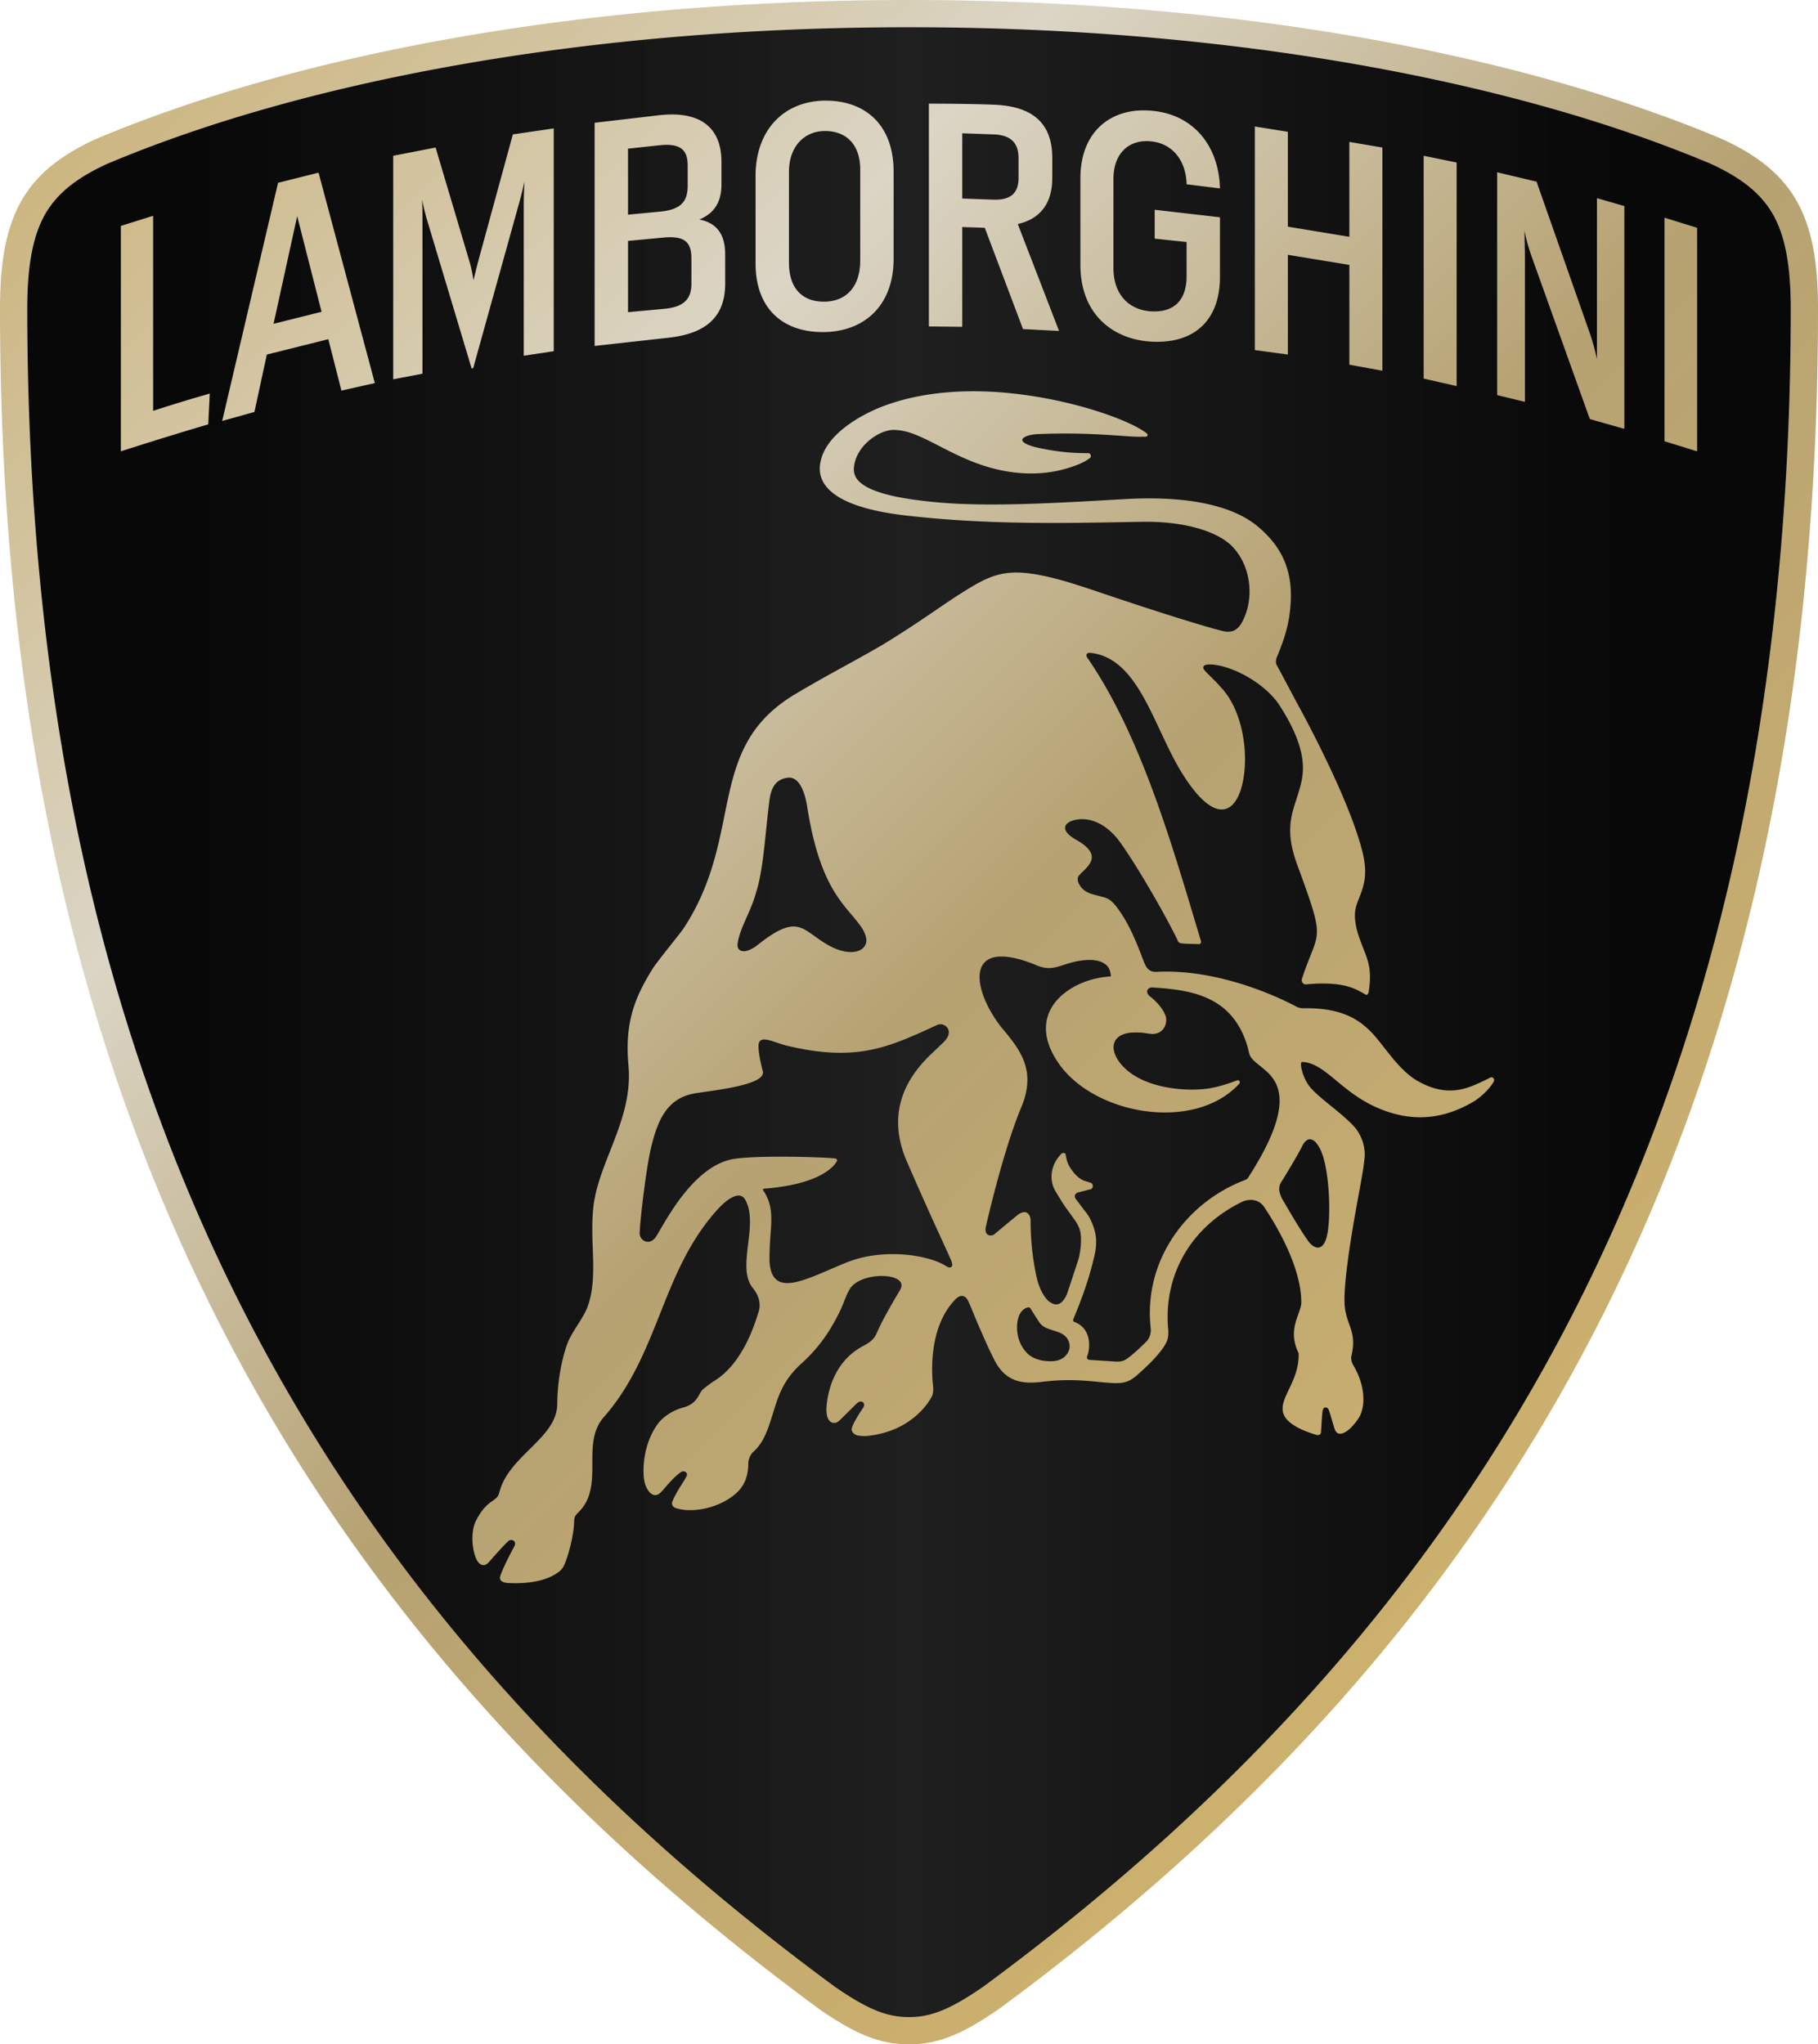 <svg xmlns="http://www.w3.org/2000/svg" width="266.766" height="300" viewBox="0 0 266.766 300"><defs><linearGradient id="a" x1="2.002" x2="264.763" y1="150" y2="150" gradientUnits="userSpaceOnUse"><stop offset=".1" stop-color="#080808"/><stop offset=".5" stop-color="#1f1f1f"/><stop offset=".9" stop-color="#080808"/></linearGradient><linearGradient id="b" x1="29.573" x2="237.192" y1="2.151" y2="209.77" gradientUnits="userSpaceOnUse"><stop offset="0" stop-color="#ccb681"/><stop offset=".3" stop-color="#dbd5c5"/><stop offset=".6" stop-color="#b6a272"/><stop offset="1" stop-color="#ccb06e"/></linearGradient></defs><path fill="url(#a)" d="M133.385 298.001c-3.739 0-6.887-1.26-12.031-4.815-38.898-28.647-67.284-60.968-86.832-98.845-10.588-20.516-18.678-43.073-24.045-67.045C4.853 102.19 2.002 74.59 2.002 45.259c0-6.613.904-11.297 2.845-14.74 1.925-3.41 4.994-5.955 9.952-8.25 14.71-6.21 31.997-11.11 51.444-14.595C87.28 3.908 109.87 2 133.385 2c23.512 0 46.1 1.91 67.138 5.675 19.447 3.484 36.735 8.385 51.381 14.567 5.022 2.324 8.09 4.868 10.015 8.278 1.94 3.444 2.844 8.127 2.844 14.74 0 29.332-2.851 56.933-8.474 82.037-5.367 23.972-13.457 46.53-24.045 67.045-19.547 37.875-47.933 70.196-86.78 98.81-5.196 3.59-8.345 4.85-12.08 4.85Z"/><path fill="url(#b)" d="M218.565 158.185c-.235.135-1.692.833-2.098.99-2.972 1.325-5.638 1.105-8.613-.642-2.136-1.259-4.118-4.021-4.895-4.992-.612-.765-1.351-1.77-2.415-2.718-1.975-1.777-4.648-2.945-9.27-2.863a2.206 2.206 0 0 1-1.068-.25c-4.674-2.472-12.72-5.485-20.41-5.096-1.527.104-1.744-1.005-2.248-2.248-1.4-3.737-2.419-5.47-3.367-6.82-1.21-1.726-1.74-1.74-2.74-2.02-1.117-.314-2.326-.433-3.069-1.725-.09-.16-.455-.844-.041-1.326 1.023-1.19 3.853-2.83-.4-5.23-2.594-1.467-1.44-2.408-1.007-2.628.597-.31 1.624-.553 2.855-.306 1.232.246 2.666.978 4.066 2.62 1.389 1.628 6.074 9.21 8.92 14.971.036.078.1.493.622.541.796.079 2.155.079 2.435.105.436.037.444-.317.399-.46-4.036-13.39-8.676-30.06-16.733-41.656-.16-.332-.022-.683.486-.63 7.209.738 9.3 10.998 13.525 17.736 5.429 8.665 8.61 5.268 9.125-.575.358-4.084-.717-9.284-3.562-12.2-.68-.822-1.878-1.867-2.378-2.483-.18-.22-.205-.593.273-.713.197-.049.477-.07.862-.056 3.334.258 7.96 2.953 9.905 5.955 3.99 6.16 3.696 9.475 3.147 11.655-.934 3.737-2.68 5.884-.516 11.79 4.283 11.693 3.163 9.251.725 16.606-.21.56.134.974.616.933 5.607-.515 7.32.754 8.53 1.404.127.063.232.164.318.146.213-.075.291-.348.328-.713.46-3.155-.197-4.488-.918-6.347-.422-1.09-.9-2.322-1.049-3.52-.247-1.539.033-2.405.496-3.558.788-1.964 1.259-3.484.62-6.437-1.419-6.235-6.53-16.501-9.792-22.415-.27-.511-2.505-4.734-2.857-5.35-.242-.422-.138-.937.038-1.336.15-.332.396-.997.396-.997.78-1.986 1.19-3.506 1.426-5.238.758-5.592-.71-9.568-4.753-12.899-3.752-3.087-10.438-4.453-19.338-3.953l-1.886.108c-8.385.478-17.886 1.02-25.036.43-6.921-.572-10.964-1.67-12.36-3.35-.452-.545-.628-1.15-.55-1.9.154-1.504 1.064-3.001 2.498-4.106 1.24-.956 2.707-1.471 3.745-1.307 1.863.075 3.905 1.124 6.268 2.337 2.12 1.09 4.521 2.322 7.314 3.125 2.36.68 4.7.978 6.944.892a18.281 18.281 0 0 0 6.167-1.318c.833-.336 1.434-.72 1.695-.948.134-.12.183-.35.022-.571-.097-.13-.22-.13-.653-.13-2.972 0-5.619-.471-7.302-.863-1.856-.47-2.016-.922-2.001-1.094.04-.4 1.022-.776 2.139-.829 5.488-.246 9.688.053 12.465.246.949.068 1.695.124 2.237.131.552.011 1.28-.007 1.31-.01.164-.02.213-.124.228-.17a.295.295 0 0 0-.079-.279c-1.934-1.598-8.217-4.006-15.385-5.275-11.528-2.042-19.252-.366-23.703 1.4-.884.35-3.166 1.34-5.193 2.912-2.232 1.728-3.48 3.617-3.707 5.607-.299 2.662 1.631 6.1 12.544 7.366 11.559 1.34 22.352 1.15 31.875.982.997-.019 1.972-.033 2.927-.049 6.033-.09 11.14 1.363 13.332 3.805 2.52 2.815 2.67 6.578 2.035 8.949-.187.683-.56 1.71-1.008 2.363-.695.937-1.453 1.22-2.849.855-4.461-1.18-12.413-3.8-16.27-5.1-3.435-1.161-6.145-2.076-8.445-2.64-6.828-1.676-8.96-.567-13.544 2.33-1.105.698-2.229 1.464-3.528 2.352-1.882 1.28-4.017 2.733-6.855 4.502-1.71 1.068-3.953 2.304-6.328 3.61-2.415 1.33-4.909 2.704-7.358 4.167-7.844 4.607-9.094 10.782-10.543 17.931-1.03 5.074-2.195 10.823-6.07 16.643-.426.639-3.782 4.716-4.499 5.87-2.654 4.267-4.077 7.948-3.517 14.137.422 4.63-1.16 8.658-2.692 12.556-1.205 3.065-2.344 5.962-2.53 9.06-.143 1.92-.075 3.711-.008 5.444.112 2.878.157 5.742-.724 8.224-.673 1.908-2.382 3.782-3.043 5.626-.855 2.371-1.449 5.746-1.449 8.845-.056 2.61-1.993 4.528-4.047 6.56-1.806 1.787-3.7 3.67-4.39 6.103-.093.325-.153.571-.273.766-.179.287-.444.47-.802.724-.698.493-1.535 1.142-2.453 2.987-.773 1.556-.549 4.33.157 5.678.108.209.414.698.885.754.317.037.634-.134.952-.5 0 0 2.004-2.319 2.785-3.017a.626.626 0 0 1 .787-.052c.22.164.27.44.135.74-.082.17-1.288 2.325-1.994 4.136l-.019.044c-.093.258-.212.58-.04.844.164.258.556.4 1.235.445.299.01.586.018.866.018 3.715 0 5.667-.99 6.672-1.855.392-.422.47-.601.597-.904.034-.078.075-.164.123-.276.747-1.994 1.243-4.297 1.303-6.014 0-.732.206-.937.706-1.438 1.956-1.971 1.956-4.577 1.96-7.097 0-2.318.004-4.715 1.527-6.604 4.151-4.648 6.313-10.08 8.4-15.333 2.154-5.42 4.379-11.024 8.8-15.699 1.112-1.142 2.202-1.77 2.923-1.654.35.057.63.28.832.676.944 1.747.66 4.103.385 6.377-.31 2.572-.605 5.002.758 6.593.91 1.18 1.157 2.423.709 3.599-.583 1.863-2.356 7.522-6.578 10.027-.101.06-1.214.855-1.565 1.192-.183.175-.313.414-.466.686-.37.661-.833 1.483-2.281 1.912-1.59.4-3.088 1.366-3.905 2.52-2.233 3.155-2.136 7.063-1.927 8.183.082.433.228 1.005.642 1.572.254.347.549.553.851.597.25.038.5-.037.736-.216.246-.187.537-.523.903-.948.579-.669 1.296-1.501 2.2-2.166.29-.213.574-.16.746-.044.16.111.232.287.187.451-.086.295-.355.717-.699 1.258-.432.684-.974 1.531-1.4 2.535-.104.224-.119.43-.037.612.12.284.426.404.515.434 2.688.855 6.705-.161 8.953-2.274 1.127-1.06 1.676-2.464 1.676-4.293 0-.463.22-1.184.702-1.662 1.583-1.355 2.236-3.472 2.93-5.712.165-.534.337-1.082.52-1.627.72-2.11 1.665-3.924 3.946-5.921 2.96-2.767 4.3-5.38 5.144-6.99.86-1.728 1.05-2.695 1.677-3.707 1.235-1.948 5.406-2.314 6.947-1.407.639.377.784.9.422 1.553-.231.426-2.434 3.987-3.468 6.418-.508 1.194-1.658 1.642-2.34 2.042-4.134 2.415-4.888 6.966-5.007 8.83-.038.582.026 1.354.32 1.788.169.25.408.414.669.455.258.041.523-.034.765-.22.24-.183 2.476-2.438 2.744-2.677.37-.321.695-.269.863-.123.175.156.246.462.019.802-.314.463-1.856 2.79-1.677 3.3.306.86 1.188.844 2.068.852 7.086-.601 9.595-5.649 9.595-5.649.168-.291.385-.68.269-1.728-.202-1.893-.65-8.453 3.143-12.537 1.128-1.25 1.789-.407 2.046.153.46 1.004 1.14 2.744 1.523 3.614.822 1.852 1.382 3.218 2.327 5.048 1.59 3.09 3.983 3.516 6.947 3.147 3.83-.482 6.47-.176 9.042.078 2.188.183 3.398.329 5.003-1.139.874-.798 2.554-2.266 3.681-3.86.717-1.012.937-1.65.758-3.218-.53-7.885 3.569-14.735 10.957-18.32 1.109-.447 2.341-.31 3.095.702 1.658 2.457 5.514 8.755 5.514 14.098 0 .504-.197 1.06-.429 1.702-.523 1.463-1.172 3.282.037 5.76.075 2.143-.72 3.82-1.422 5.298-.997 2.106-1.788 3.77.944 5.406.773.463 1.774.877 3.062 1.27.075.022.15.033.224.033a.524.524 0 0 0 .295-.082.345.345 0 0 0 .164-.25c.079-.62.15-2.763.265-3.27.049-.202.15-.445.385-.46.216-.011.433.164.492.336.217.515.773 2.613.926 2.946.131.287.288.481.497.545 1.097.317 2.59-1.568 3.15-2.539.968-1.997.572-4.965-1.004-7.552-.231-.497-.265-.699-.265-1.15.583-2.352.157-3.547-.29-4.809-.258-.728-.52-1.482-.64-2.516-.421-3.707 1.845-15.445 2.062-16.65.384-2.185.705-3.742.843-5.343.135-1.553-.504-3.372-1.583-4.525-.989-1.057-2.18-2.024-3.333-2.96-1.016-.826-1.979-1.606-2.763-2.412-1.27-1.3-1.676-3.2-1.665-3.738.004-.145.033-.235.082-.283.041-.034.104-.049.198-.041 1.75.123 3.15 1.284 4.924 2.751 1.587 1.314 3.386 2.808 5.906 3.924 4.98 2.206 9.707 1.882 14.452-.997 2.02-1.433 2.643-2.662 2.744-2.83.127-.216-.06-.836-.638-.504m-110.328-19.693c.291-2.296 1.986-4.745 2.729-7.612 1.06-3.237 1.352-8.897 1.93-13.38.288-2.237 1.139-3.181 2.755-3.383 1.064-.093 2.177.832 2.752 3.99 1.982 12.933 5.869 14.725 8.124 18.149.04.063.078.127.115.194.579 1.071.762 2.072-.145 2.8-.53.422-2.3 1.06-5.305-.754-3.61-2.177-4.156-4.521-10.14.269 0 0-.8.62-1.568.79-.65.147-1.366-.107-1.247-1.063m31.326 47.443c-.212.135-.455.045-.806-.179-2.378-1.52-8.964-2.718-14.526-.493-5.72 2.296-10.962 5.533-11.312-.127-.068-5.013 1-7.198-.743-10.18 0 0-.075-.101-.153-.225-.15-.238.033-.29.09-.294 8.037-.628 10.18-3.14 10.68-4.017.112-.195-.033-.4-.239-.422-1.844-.206-11.047-.482-14.75.052-6.507.94-10.883 10.744-11.727 11.674-.978 1.072-2.21.25-2.21-.724 0-1.635.967-9.58 1.61-12.331 1.015-4.357 2.415-7.598 6.663-8.251 2.98-.46 10.293-1.232 9.79-3.21-.419-1.636-.628-2.917-.632-3.64-.003-.968.49-1.162 1.471-.942.72.157 1.691.59 2.935.881 9.199 2.166 13.91.44 19.39-1.993.157-.071 2.196-.99 2.32-1.057.988-.548 2.228.445 1.68 1.62-.292.62-.684.912-1.528 1.722-1.81 1.743-8.564 7.28-4.495 16.64 3.17 7.294 4.092 9.183 6.343 14.163.366.803.418 1.169.15 1.333m17.098 12.63c-.448.695-1.138 1.191-2.483 1.191-1.65 0-2.822-.496-3.52-1.243-1.441-1.53-1.62-3.633-1.266-5.007.22-.87.743-1.444 1.307-1.609.246-.082.377-.063.5.097.247.4 1.143 1.815 1.348 2.106.239.344.676.65 1.034.792.672.268 1.527.5 1.983.705 1.385.601 1.706 2.023 1.097 2.968m26.522-25.805c-.176.284-.333.329-.564.433-8.333 3.155-14.956 11.66-13.754 21.882.023.533-.145 1.28-.645 1.784 0 0-1.751 1.773-2.853 2.531-.373.258-.799.47-1.78.407a6520.08 6520.08 0 0 1-3.712-.235c-.582-.097-.332-.605-.29-.713.04-.108.082-.232.115-.374.314-1.534.09-3.68-2.064-4.487-.31-.172-.116-.455-.079-.549.922-2.28 2.08-5.1 3.01-9.053.563-2.39.216-3.83-.62-5.552a5.004 5.004 0 0 0-.706-1.052l-1.31-1.736c-.366-.426-.27-.874.257-1.06l1.848-.471c.448-.16.407-.844-.026-.956l-.956-.302c-.903-.374-1.452-1.094-1.855-1.65a5.28 5.28 0 0 1-.295-.474 4.106 4.106 0 0 1-.433-1.173l-.112-.537c-.012-.277-.445-.28-.631-.09-1.46 1.463-1.912 3.711-.84 5.496 1.5 2.5 1.437 2.254 2.774 4.147.444.627.705 1.135.85 1.751.202.855.146 3.017-.425 4.562l-1.516 4.604c-.918 2.06-1.937 1.564-2.516 1.18-.746-.497-1.445-1.785-1.822-3.148 0 0-1.041-3.845-1.004-8.956-.07-.616-.493-1.624-1.833-.743l-3.565 2.96c-.504.27-1.378.12-1.202-1.038 0 0 2.564-11.435 5.323-17.878 2.076-5.253-.231-8.214-2.983-11.47-4.495-5.73-5.499-13.443 4.962-9.22 2.811 1.284 3.816-.378 7.28-.68 2.486-.217 3.304.791 3.513 1.217.19.38.258.803.28 1.023.008.093-.022.157-.127.157-5.869.336-12.865 5.208-7.459 12.854 5.305 7.493 19.914 10.009 26.44 2.867.085-.097.108-.31-.023-.418a.329.329 0 0 0-.336-.053c-1.426.542-2.74.949-4.058 1.165-3.118.515-9.718.138-12.84-3.423-1.787-2.035-1.739-4.39 1.281-4.749 1.68-.134 2.502.175 3.23.19 1.885-.026 2.27-1.911 1.881-2.762-.32-.814-1.071-1.803-2.128-2.658-.974-.695-.448-1.42.187-1.4 6.044.343 11.82 1.388 13.996 8.642.086.273.232 1.187.463 1.53.467.695 1.28 1.214 2.177 1.998 2.195 1.912 4.162 5.32-2.505 15.68m7.847-4.484c1.06-2.22 2.502-.731 3.189 1.703.873 3.095 1 8.075.63 10.64-.478 3.353-2.053 2.68-2.897 1.49-1.329-1.882-2.77-4.387-3.77-6.104-.034-.053-.06-.105-.09-.16-.463-.968-.534-1.733-.045-2.45.5-.773 2.498-4.1 2.983-5.119M133.385 3.998c23.4 0 45.871 1.9 66.786 5.645 19.297 3.457 36.44 8.314 50.956 14.44 4.554 2.11 7.347 4.402 9.05 7.419 1.765 3.132 2.587 7.504 2.587 13.757 0 29.176-2.834 56.631-8.427 81.6-5.33 23.807-13.365 46.207-23.87 66.565-19.403 37.595-47.597 69.69-86.188 98.116-4.768 3.293-7.624 4.462-10.894 4.462-3.274 0-6.13-1.17-10.894-4.462-38.595-28.425-66.79-60.52-86.192-98.116-10.505-20.358-18.54-42.758-23.87-66.565-5.593-24.969-8.427-52.424-8.427-81.6 0-6.253.821-10.625 2.587-13.757 1.703-3.017 4.495-5.309 9.05-7.418C30.154 17.957 47.298 13.1 66.595 9.644c20.915-3.745 43.385-5.646 66.79-5.646m0-3.998C84.115 0 42.459 8.411 14.019 20.425 3.606 25.234 0 31.64 0 45.26c0 120.96 47.264 195.863 120.165 249.537 5.208 3.602 8.81 5.204 13.22 5.204 4.405 0 8.008-1.602 13.216-5.204 72.897-53.674 120.165-128.576 120.165-249.537 0-13.619-3.607-20.025-14.019-24.834C224.307 8.411 182.65 0 133.385 0M22.47 31.666V60.29a228.326 228.326 0 0 1 8.31-2.531l-.22 4.513a541.34 541.34 0 0 0-12.824 3.961v-33.08l4.734-1.487Zm17.67 15.852 3.468-15.796 3.577 14.034-7.045 1.762Zm8.034 2.259 1.926 7.54 4.902-1.1-8.258-30.879-5.943 1.486L32.6 61.776l4.733-1.322 1.819-8.422 9.023-2.255Zm13.817 5.062V32.27c0-.881 0-1.979-.056-2.972.22 1.102.44 1.983.66 2.752l6.609 22.019.228-.041 6.76-24.29c.277-.989.55-2.146.77-3.083-.052.993-.108 2.147-.108 3.084V52.2l4.401-.661V18.842l-6 .881L70.25 38.05c-.22.825-.496 1.927-.773 3.084-.164-1.102-.384-2.09-.604-2.808L63.918 21.65l-6.22 1.21v32.804l4.294-.825Zm36.165-5.283c5.283-.604 8.254-2.92 8.254-7.926v-4.293c0-2.92-1.21-4.626-3.797-5.122 2.255-.933 3.249-2.64 3.249-5.118V23.74c0-4.954-3.028-7.541-9.192-6.824l-9.415 1.101v32.749l10.901-1.21Zm-6.003-27.742 4.625-.497c3.136-.328 4.13.717 4.13 2.976v2.972c0 2.31-.994 3.52-4.13 3.796l-4.625.44v-9.687Zm0 13.54 5.23-.496c3.084-.276 4.073.66 4.073 3.084v3.688c0 2.255-1.101 3.413-3.96 3.685l-5.343.497V35.355Zm28.567 13.377c6.168 0 10.405-3.965 10.405-10.733V25.17c0-6.824-4.13-10.4-9.964-10.4-6.056 0-10.293 4.236-10.293 11.061v12.824c0 6.608 3.965 10.076 9.852 10.076m-4.95-10.184V25.226c0-3.797 2.31-6 5.283-6 3.027 0 5.174 1.871 5.174 5.672v13.316c0 3.965-2.147 6.056-5.339 6.056-2.975 0-5.118-1.759-5.118-5.723m25.428 9.412V33.316l3.304.112 5.61 14.863 5.287.272-6.055-15.687c3.136-.713 5.062-2.86 5.062-6.769v-2.916c0-5.01-2.751-7.54-8.362-7.817-2.367-.108-6.66-.164-9.745-.164v32.692l4.899.057Zm0-28.4 4.622.164c2.534.109 3.636 1.266 3.636 3.468v2.916c0 2.203-1.102 3.304-3.8 3.192l-4.458-.164v-9.576Zm28.567 30.602c6.056 0 9.248-3.688 9.248-9.524v-8.75l-9.576-1.102v4.237l4.678.497v5.01c0 3.633-1.927 5.175-4.734 5.175-3.469 0-6-2.26-6-6.388V26.27c0-3.576 2.035-5.559 4.842-5.559 3.745 0 5.835 2.864 5.892 6.332l4.898.605c-.165-6.552-4.294-11.45-11.23-11.45-5.119 0-9.248 3.36-9.248 9.964v12.712c0 7.598 5.23 11.286 11.23 11.286m19.208 1.87V37.39l9.027 1.486v14.642l4.846.881V21.65l-4.846-.825V34.75l-9.027-1.486V19.339l-4.842-.773V51.37l4.842.66Zm19.929-29.172 2.419.497 2.423.496v32.805l-4.842-1.101V22.859Zm14.858 36.109v-20.97c0-1.27-.052-2.587-.052-4.073.329 1.594.661 2.64 1.045 3.74l8.531 23.834 5.066 1.43V30.236l-4.02-1.157v23.613a33.553 33.553 0 0 0-.99-3.632l-7.873-22.404-5.78-1.374V57.98l4.073.989Zm20.478 5.78V31.941l2.393.743 2.397.743v32.805l-4.79-1.486Z"/></svg>